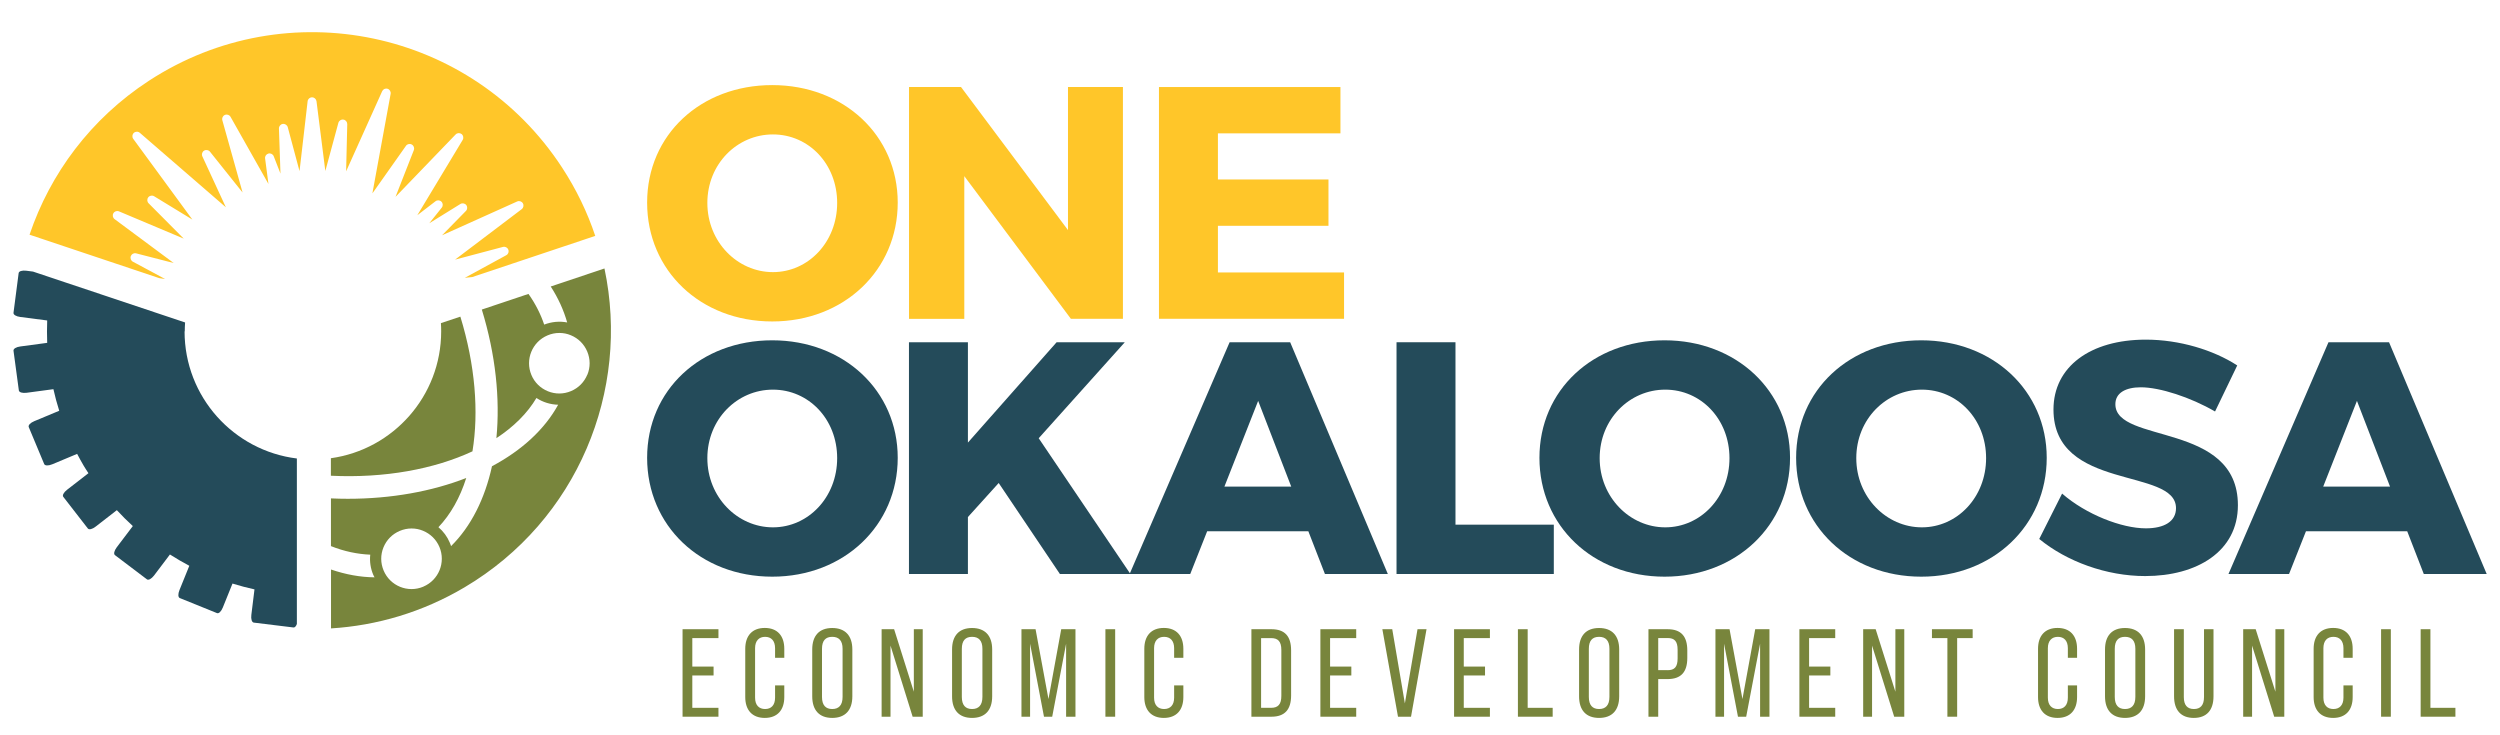 <?xml version="1.0" encoding="UTF-8"?>
<svg id="Layer_1" data-name="Layer 1" xmlns="http://www.w3.org/2000/svg" viewBox="0 0 374 110">
  <defs>
    <style>
      .cls-1 {
        fill: #78853c;
      }

      .cls-2 {
        fill: #ffc629;
      }

      .cls-3 {
        fill: #244b5a;
      }
    </style>
  </defs>
  <path class="cls-2" d="M134.3,30.31c0,10.1-8.02,17.78-18.77,17.78s-18.72-7.63-18.72-17.78,8.02-17.58,18.72-17.58,18.77,7.53,18.77,17.58ZM105.82,30.36c0,5.84,4.51,10.35,9.81,10.35s9.61-4.51,9.61-10.35-4.26-10.25-9.61-10.25-9.81,4.41-9.81,10.25Z"/>
  <path class="cls-2" d="M160.21,47.7l-15.95-21.35v21.35h-8.27V13.02h7.78l16,21.4V13.02h8.22v34.67h-7.78Z"/>
  <path class="cls-2" d="M182.2,19.96v6.89h16.54v6.93h-16.54v6.98h18.87v6.93h-27.69V13.02h27.15v6.93h-18.33Z"/>
  <path class="cls-3" d="M134.3,68.49c0,10.1-8.02,17.78-18.77,17.78s-18.72-7.63-18.72-17.78,8.02-17.58,18.72-17.58,18.77,7.53,18.77,17.58ZM105.82,68.54c0,5.84,4.51,10.35,9.81,10.35s9.61-4.51,9.61-10.35-4.26-10.25-9.61-10.25-9.81,4.41-9.81,10.25Z"/>
  <path class="cls-3" d="M149.41,72.25l-4.61,5.1v8.52h-8.82v-34.67h8.82v15.01l13.27-15.01h10.2l-12.88,14.36,13.72,20.31h-10.55l-9.16-13.62Z"/>
  <path class="cls-3" d="M180.59,79.48l-2.53,6.39h-9.07l14.96-34.67h9.06l14.61,34.67h-9.41l-2.48-6.39h-15.16ZM188.22,59.97l-5.05,12.83h10l-4.95-12.83Z"/>
  <path class="cls-3" d="M232.45,78.49v7.38h-23.53v-34.67h8.82v27.29h14.71Z"/>
  <path class="cls-3" d="M267.79,68.49c0,10.1-8.02,17.78-18.77,17.78s-18.72-7.63-18.72-17.78,8.02-17.58,18.72-17.58,18.77,7.53,18.77,17.58ZM239.31,68.54c0,5.84,4.51,10.35,9.81,10.35s9.61-4.51,9.61-10.35-4.26-10.25-9.61-10.25-9.81,4.41-9.81,10.25Z"/>
  <path class="cls-3" d="M306.19,68.49c0,10.1-8.02,17.78-18.77,17.78s-18.72-7.63-18.72-17.78,8.02-17.58,18.72-17.58,18.77,7.53,18.77,17.58ZM277.7,68.54c0,5.84,4.51,10.35,9.81,10.35s9.61-4.51,9.61-10.35-4.26-10.25-9.61-10.25-9.81,4.41-9.81,10.25Z"/>
  <path class="cls-3" d="M334.69,54.67l-3.32,6.89c-3.66-2.13-8.27-3.62-11.1-3.62-2.28,0-3.81.84-3.81,2.53,0,5.99,18.33,2.58,18.33,15.11,0,6.93-6.14,10.6-13.87,10.6-5.8,0-11.74-2.18-15.85-5.55l3.42-6.79c3.57,3.12,8.92,5.2,12.53,5.2,2.77,0,4.51-1.04,4.51-3.02,0-6.14-18.33-2.48-18.33-14.76,0-6.39,5.5-10.45,13.82-10.45,5,0,10.1,1.54,13.67,3.86Z"/>
  <path class="cls-3" d="M344.97,79.48l-2.53,6.39h-9.06l14.96-34.67h9.06l14.61,34.67h-9.41l-2.48-6.39h-15.16ZM352.6,59.97l-5.05,12.83h10l-4.95-12.83Z"/>
  <g>
    <path class="cls-1" d="M102.11,94.13h5.37v1.33h-3.91v4.26h3.18v1.33h-3.18v4.84h3.91v1.33h-5.37v-13.09Z"/>
    <path class="cls-1" d="M111.49,104.28v-7.22c0-1.96,1.05-3.12,2.92-3.12s2.92,1.16,2.92,3.12v1.35h-1.38v-1.44c0-1.12-.58-1.7-1.49-1.7s-1.5.58-1.5,1.7v7.4c0,1.12.58,1.7,1.5,1.7s1.49-.58,1.49-1.7v-1.83h1.38v1.74c0,1.94-1.03,3.12-2.92,3.12s-2.92-1.18-2.92-3.12Z"/>
    <path class="cls-1" d="M121.51,104.17v-7.01c0-2.07,1.06-3.21,2.99-3.21s3.01,1.14,3.01,3.21v7.01c0,2.08-1.07,3.23-3.01,3.23s-2.99-1.16-2.99-3.23ZM126.05,104.26v-7.2c0-1.23-.56-1.79-1.55-1.79s-1.53.56-1.53,1.79v7.2c0,1.25.56,1.81,1.53,1.81s1.55-.56,1.55-1.81Z"/>
    <path class="cls-1" d="M131.89,94.13h1.87l2.95,9.35v-9.35h1.33v13.09h-1.51l-3.31-10.64v10.64h-1.33v-13.09Z"/>
    <path class="cls-1" d="M142.43,104.17v-7.01c0-2.07,1.06-3.21,2.99-3.21s3.01,1.14,3.01,3.21v7.01c0,2.08-1.06,3.23-3.01,3.23s-2.99-1.16-2.99-3.23ZM146.97,104.26v-7.2c0-1.23-.56-1.79-1.55-1.79s-1.53.56-1.53,1.79v7.2c0,1.25.56,1.81,1.53,1.81s1.55-.56,1.55-1.81Z"/>
    <path class="cls-1" d="M152.81,94.13h2.11l1.93,10.45,1.91-10.45h2.13v13.09h-1.4v-10.92l-2.08,10.92h-1.23l-2.08-10.92v10.92h-1.29v-13.09Z"/>
    <path class="cls-1" d="M165.37,94.13h1.46v13.09h-1.46v-13.09Z"/>
    <path class="cls-1" d="M171.19,104.28v-7.22c0-1.96,1.05-3.12,2.92-3.12s2.92,1.16,2.92,3.12v1.35h-1.38v-1.44c0-1.12-.58-1.7-1.5-1.7s-1.5.58-1.5,1.7v7.4c0,1.12.58,1.7,1.5,1.7s1.5-.58,1.5-1.7v-1.83h1.38v1.74c0,1.94-1.03,3.12-2.92,3.12s-2.92-1.18-2.92-3.12Z"/>
    <path class="cls-1" d="M187.21,94.13h2.99c2.02,0,2.95,1.06,2.95,3.18v6.73c0,2.11-.94,3.18-2.95,3.18h-2.99v-13.09ZM190.16,105.89c1.03,0,1.53-.51,1.53-1.79v-6.86c0-1.29-.51-1.78-1.53-1.78h-1.5v10.43h1.5Z"/>
    <path class="cls-1" d="M197.53,94.13h5.36v1.33h-3.91v4.26h3.18v1.33h-3.18v4.84h3.91v1.33h-5.36v-13.09Z"/>
    <path class="cls-1" d="M206.8,94.13h1.48l1.89,11.1,1.89-11.1h1.35l-2.32,13.09h-1.95l-2.34-13.09Z"/>
    <path class="cls-1" d="M217.53,94.13h5.36v1.33h-3.91v4.26h3.18v1.33h-3.18v4.84h3.91v1.33h-5.36v-13.09Z"/>
    <path class="cls-1" d="M227.08,94.13h1.46v11.76h3.74v1.33h-5.2v-13.09Z"/>
    <path class="cls-1" d="M236.23,104.17v-7.01c0-2.07,1.06-3.21,2.99-3.21s3.01,1.14,3.01,3.21v7.01c0,2.08-1.06,3.23-3.01,3.23s-2.99-1.16-2.99-3.23ZM240.77,104.26v-7.2c0-1.23-.56-1.79-1.55-1.79s-1.53.56-1.53,1.79v7.2c0,1.25.56,1.81,1.53,1.81s1.55-.56,1.55-1.81Z"/>
    <path class="cls-1" d="M246.61,94.13h2.86c2.02,0,2.95,1.06,2.95,3.18v1.12c0,2.11-.94,3.16-2.95,3.16h-1.4v5.63h-1.46v-13.09ZM249.47,100.26c1.03,0,1.5-.47,1.5-1.76v-1.29c0-1.29-.47-1.76-1.5-1.76h-1.4v4.8h1.4Z"/>
    <path class="cls-1" d="M256.63,94.13h2.11l1.93,10.45,1.91-10.45h2.13v13.09h-1.4v-10.92l-2.08,10.92h-1.23l-2.08-10.92v10.92h-1.29v-13.09Z"/>
    <path class="cls-1" d="M269.19,94.13h5.36v1.33h-3.91v4.26h3.18v1.33h-3.18v4.84h3.91v1.33h-5.36v-13.09Z"/>
    <path class="cls-1" d="M278.73,94.13h1.87l2.95,9.35v-9.35h1.33v13.09h-1.51l-3.31-10.64v10.64h-1.33v-13.09Z"/>
    <path class="cls-1" d="M291.34,95.46h-2.32v-1.33h6.09v1.33h-2.32v11.76h-1.46v-11.76Z"/>
    <path class="cls-1" d="M304.89,104.28v-7.22c0-1.96,1.05-3.12,2.92-3.12s2.92,1.16,2.92,3.12v1.35h-1.38v-1.44c0-1.12-.58-1.7-1.49-1.7s-1.5.58-1.5,1.7v7.4c0,1.12.58,1.7,1.5,1.7s1.49-.58,1.49-1.7v-1.83h1.38v1.74c0,1.94-1.03,3.12-2.92,3.12s-2.92-1.18-2.92-3.12Z"/>
    <path class="cls-1" d="M314.91,104.17v-7.01c0-2.07,1.06-3.21,2.99-3.21s3.01,1.14,3.01,3.21v7.01c0,2.08-1.07,3.23-3.01,3.23s-2.99-1.16-2.99-3.23ZM319.45,104.26v-7.2c0-1.23-.56-1.79-1.55-1.79s-1.53.56-1.53,1.79v7.2c0,1.25.56,1.81,1.53,1.81s1.55-.56,1.55-1.81Z"/>
    <path class="cls-1" d="M325.24,104.17v-10.04h1.46v10.15c0,1.23.54,1.79,1.51,1.79s1.51-.56,1.51-1.79v-10.15h1.42v10.04c0,2.08-1.03,3.23-2.95,3.23s-2.95-1.16-2.95-3.23Z"/>
    <path class="cls-1" d="M335.58,94.13h1.87l2.95,9.35v-9.35h1.33v13.09h-1.51l-3.31-10.64v10.64h-1.33v-13.09Z"/>
    <path class="cls-1" d="M346.12,104.28v-7.22c0-1.96,1.05-3.12,2.92-3.12s2.92,1.16,2.92,3.12v1.35h-1.38v-1.44c0-1.12-.58-1.7-1.5-1.7s-1.5.58-1.5,1.7v7.4c0,1.12.58,1.7,1.5,1.7s1.5-.58,1.5-1.7v-1.83h1.38v1.74c0,1.94-1.03,3.12-2.92,3.12s-2.92-1.18-2.92-3.12Z"/>
    <path class="cls-1" d="M356.21,94.13h1.46v13.09h-1.46v-13.09Z"/>
    <path class="cls-1" d="M362.13,94.13h1.46v11.76h3.74v1.33h-5.2v-13.09Z"/>
  </g>
  <g>
    <path class="cls-2" d="M24.7,41.74l-4.82-2.59c-.3-.16-.43-.52-.31-.84.13-.32.46-.49.79-.41l5.63,1.45-8.85-6.57c-.27-.2-.35-.58-.18-.87.17-.3.53-.42.84-.29l9.69,4.08-5.26-5.29c-.24-.24-.26-.62-.05-.89.21-.27.59-.34.88-.16l5.72,3.49-8.85-12.08c-.2-.28-.16-.66.09-.89.25-.23.64-.24.9-.01l12.87,11.14-3.52-7.62c-.14-.31-.03-.68.26-.85.29-.18.67-.11.88.15l4.88,6.11-3.03-10.81c-.09-.33.08-.67.39-.8.31-.13.68,0,.84.29l5.67,10.04-.5-3.81c-.05-.34.17-.65.5-.74.33-.08.67.09.79.41l1.01,2.59-.23-6.74c-.01-.34.23-.64.57-.69.33-.05.66.16.75.49l1.76,6.57,1.21-10.45c.04-.34.32-.59.66-.59,0,0,0,0,0,0,.34,0,.62.25.67.59l1.32,10.43,1.95-7.2c.09-.33.41-.54.75-.49.34.05.58.34.58.68l-.17,7.06,5.39-11.98c.14-.31.48-.47.81-.37.32.1.52.43.46.76l-2.73,14.89,5.02-7.11c.19-.28.57-.37.87-.2.3.16.43.52.31.84l-2.74,6.99,8.99-9.33c.24-.25.62-.27.89-.07.27.21.34.59.17.88l-6.79,11.27,2.72-2.09c.27-.21.65-.18.89.06.24.24.26.62.05.89l-1.87,2.34,4.65-2.88c.29-.18.67-.11.88.15.21.27.19.65-.05.89l-3.57,3.64,11.24-5.06c.31-.14.68-.02.85.27.17.29.1.67-.17.88l-9.97,7.55,7.16-1.9c.33-.09.67.08.8.4.13.32,0,.68-.3.84l-6.2,3.38,1.1-.11,18.41-6.16c-1.18-3.53-2.83-6.96-4.96-10.22C70.61,4.41,42.94-1.4,22.28,12.08c-8.71,5.68-14.77,13.89-17.86,23.03l19.41,6.5.87.13Z"/>
    <path class="cls-3" d="M27.64,49.58c0-.45.02-.9.05-1.34l-17.82-5.96-4.93-1.65-1-.13c-.63-.08-1.11.07-1.15.35l-.77,5.94c-.04.29.39.55,1.02.63l4.02.52c-.04,1.11-.04,2.23,0,3.35l-4.02.54c-.63.08-1.06.35-1.02.64l.8,5.94c.04.28.52.43,1.15.35l4.02-.54c.24,1.08.53,2.16.87,3.23l-3.74,1.56c-.58.24-.93.61-.82.88l2.31,5.53c.11.26.62.28,1.2.04l3.73-1.56c.32.6.64,1.2.99,1.79.22.38.47.74.7,1.1l-3.2,2.48c-.5.39-.74.84-.56,1.06l3.67,4.73c.18.23.67.11,1.17-.28l3.17-2.46c.77.83,1.56,1.63,2.39,2.38l-2.41,3.18c-.38.51-.49,1-.26,1.17l4.78,3.62c.23.17.67-.07,1.06-.57l2.38-3.15c.95.6,1.91,1.17,2.9,1.69l-1.47,3.63c-.24.59-.22,1.09.05,1.2l5.56,2.25c.27.11.63-.24.87-.83l1.45-3.59c1.08.34,2.18.62,3.29.87l-.47,3.82c-.08.63.08,1.11.36,1.15l5.95.73c.2.02.38-.19.5-.52v-24.76c-9.47-1.17-16.8-9.23-16.8-19.02Z"/>
    <g>
      <path class="cls-1" d="M70.68,67.52c.97-5.89.41-12.93-1.81-20.15l-2.91.97c.03.41.04.81.04,1.23,0,9.68-7.18,17.68-16.5,18.98v2.62c8.05.39,15.46-.99,21.18-3.65Z"/>
      <path class="cls-1" d="M90.41,40.17l-8.02,2.69c1.13,1.75,1.94,3.55,2.46,5.38-1.15-.22-2.33-.11-3.44.32-.52-1.55-1.29-3.09-2.35-4.59l-6.98,2.34c2.07,6.74,2.75,13.37,2.18,19.24,2.59-1.7,4.63-3.72,5.99-6.01.96.63,2.09.98,3.25,1.01-2.02,3.69-5.45,6.83-9.9,9.2-1.07,4.89-3.15,9.02-6.12,11.95-.06-.17-.11-.34-.19-.51-.38-.91-.97-1.7-1.7-2.32,1.83-1.93,3.23-4.42,4.16-7.36-5.13,2-11.2,3.11-17.72,3.11-.83,0-1.68-.02-2.52-.06v7.14c1.98.79,3.96,1.2,5.88,1.28-.11,1.02.04,2.06.46,3.04.05.12.12.23.18.35-2.13-.02-4.32-.42-6.51-1.17v8.81c6.83-.42,13.67-2.41,19.97-6.14,16.93-10.02,24.81-29.46,20.94-47.69ZM63.32,87.77c-2.3.97-4.96-.11-5.93-2.42-.47-1.12-.48-2.35-.02-3.47s1.32-1.99,2.44-2.46c.57-.24,1.16-.36,1.76-.36s1.16.11,1.71.34c1.12.46,1.99,1.32,2.46,2.43.97,2.3-.11,4.96-2.41,5.93ZM87.86,56.05c-.46,1.12-1.32,1.99-2.44,2.46-1.11.47-2.34.48-3.46.02-1.12-.46-2-1.32-2.46-2.43-.97-2.3.11-4.96,2.42-5.93h0c.56-.24,1.16-.36,1.76-.36s1.16.11,1.71.34c1.12.46,1.99,1.32,2.46,2.44.47,1.12.48,2.35.02,3.47Z"/>
    </g>
  </g>
</svg>